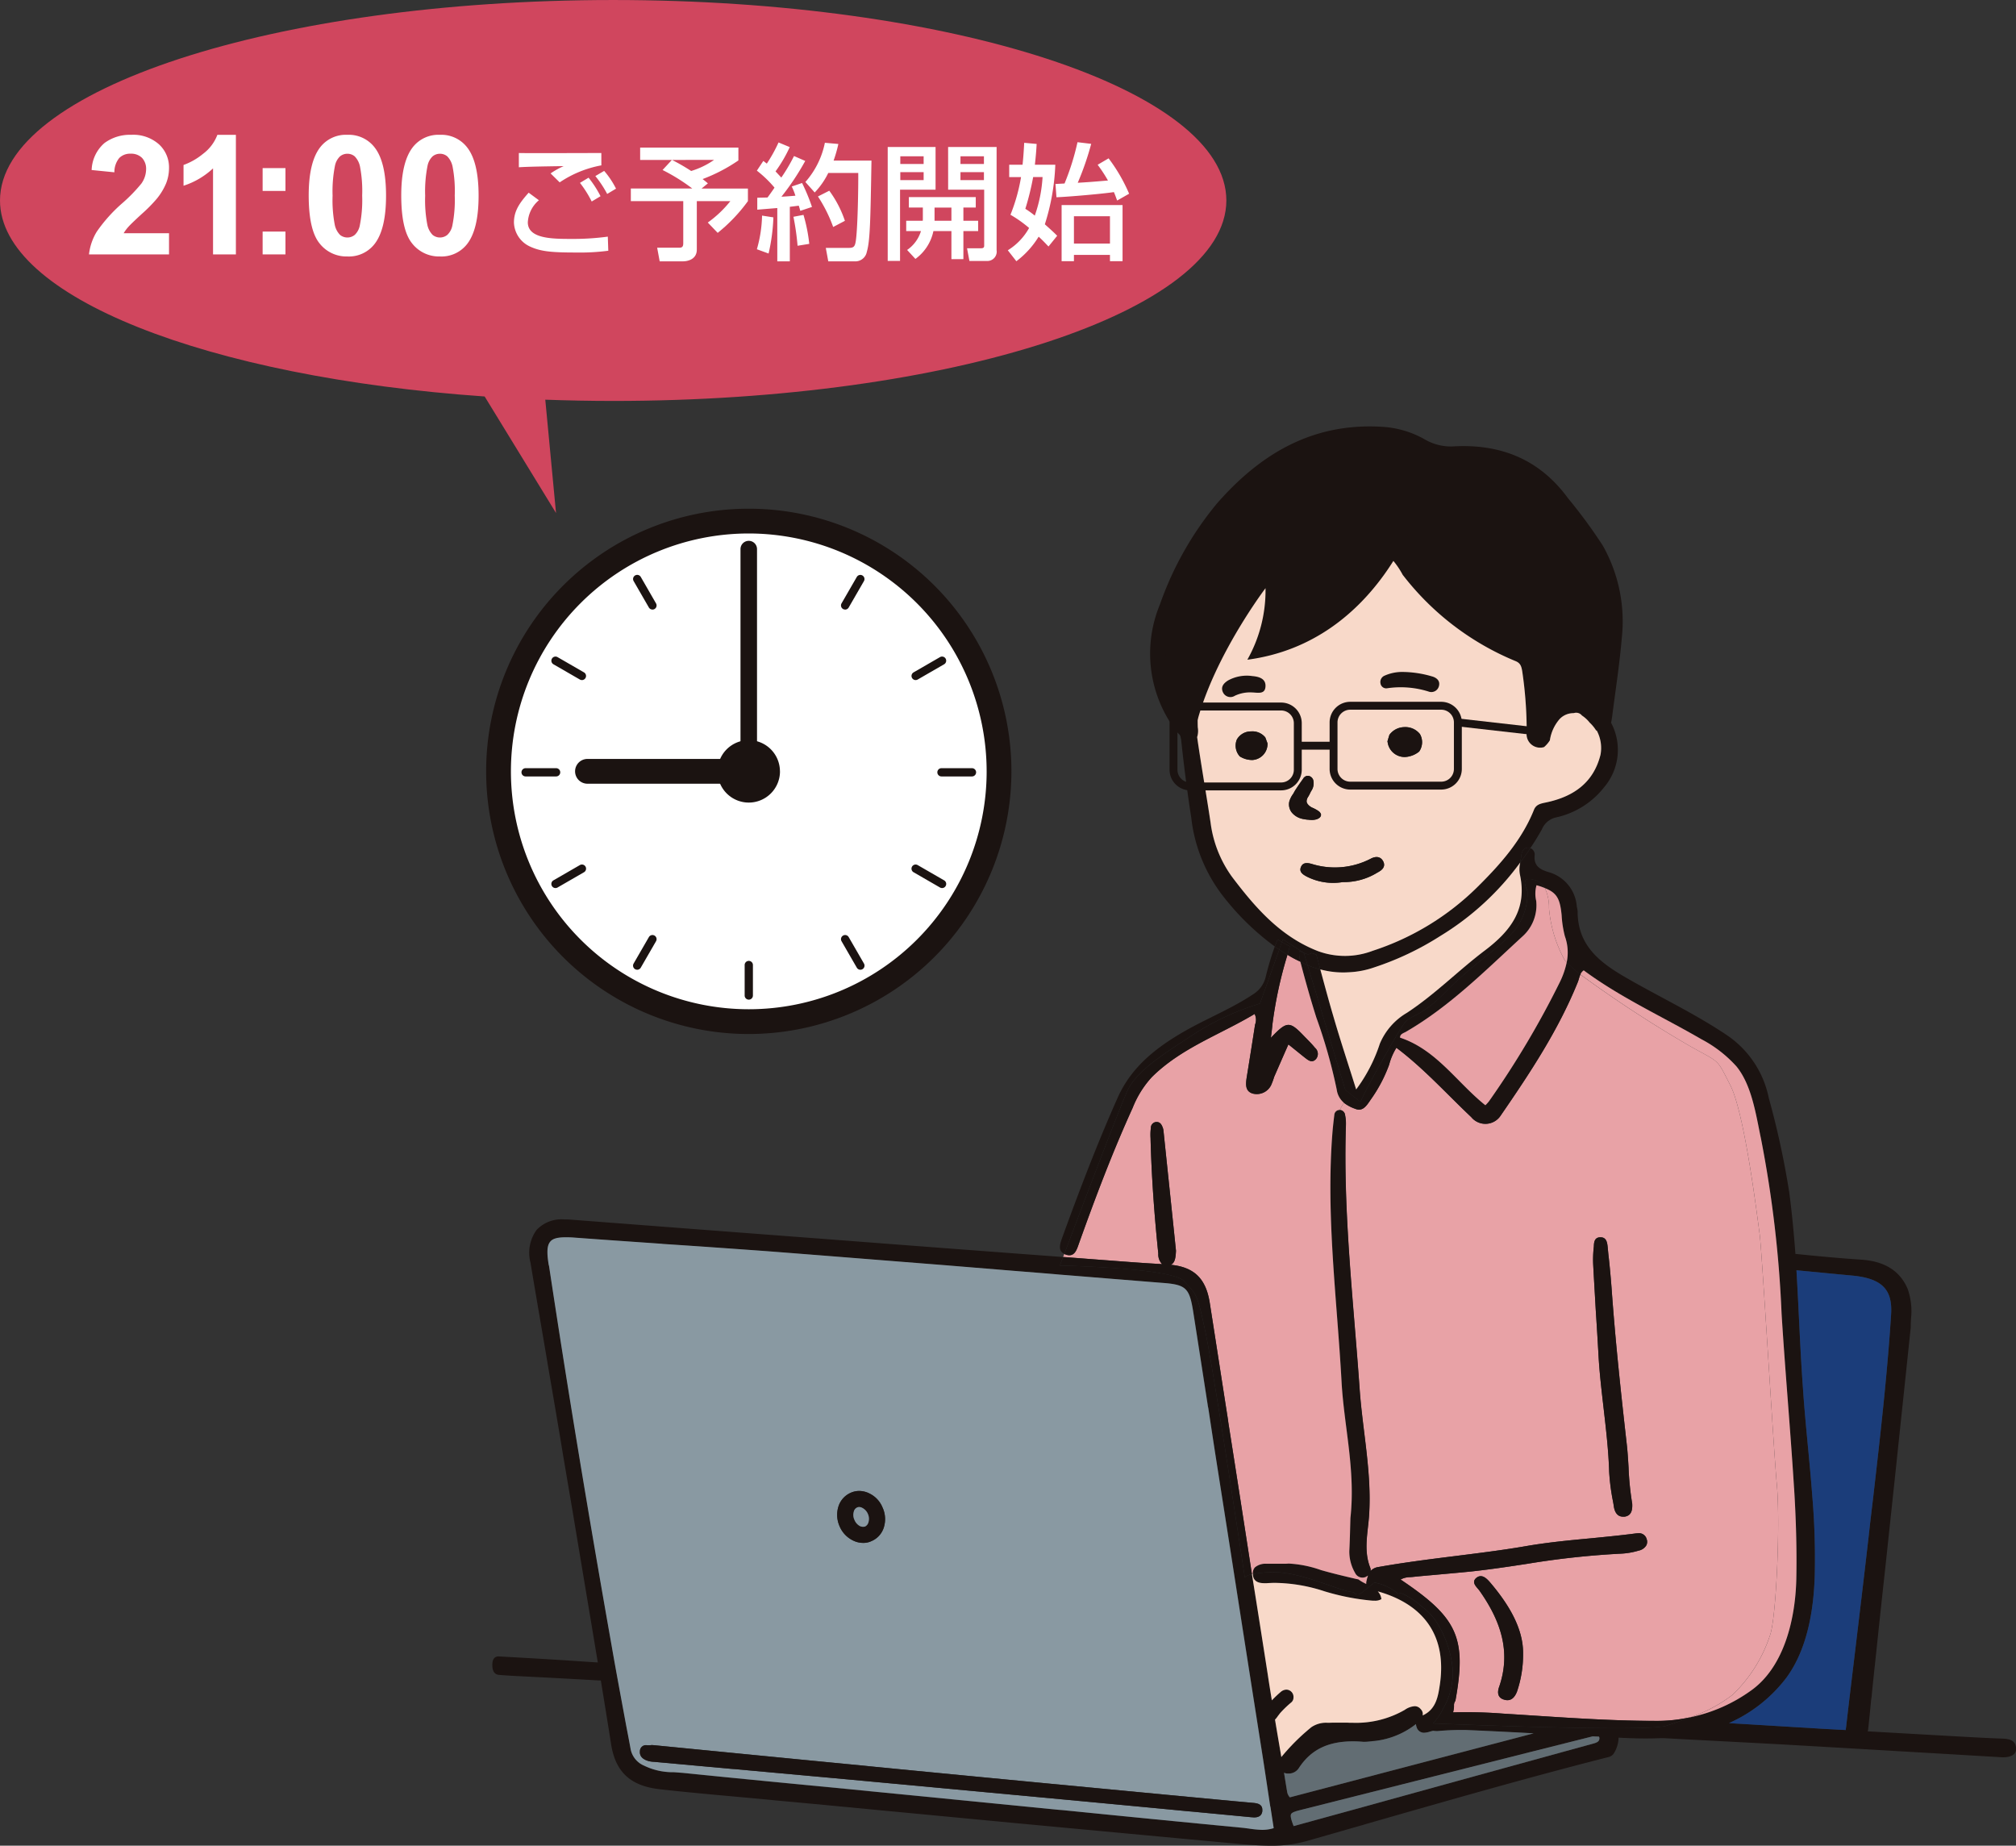 <svg id="グループ_12" data-name="グループ 12" xmlns="http://www.w3.org/2000/svg" xmlns:xlink="http://www.w3.org/1999/xlink" width="244.093" height="223.453" viewBox="0 0 244.093 223.453">
  <rect x="0" y="0" width="244.093" height="223.453" fill="#333333" stroke="none"/>
  <defs>
    <clipPath id="clip-path">
      <rect id="長方形_15" data-name="長方形 15" width="244.093" height="223.453" fill="none"/>
    </clipPath>
  </defs>
  <g id="グループ_11" data-name="グループ 11" transform="translate(0 0)" clip-path="url(#clip-path)">
    <path id="パス_132" data-name="パス 132" d="M125.119,161.01a25.65,25.65,0,0,1,3.632-3.614,3.159,3.159,0,0,1,1.988-.536c.266,0,.534-.018.8-.018h1.547c.25.018.477.018.727.018a11.762,11.762,0,0,0,6.252-1.567,2.37,2.37,0,0,1,1.187-.439.916.916,0,0,1,.745.363.8.8,0,0,1,.23.745h.018c1.626-.745,1.855-2.333,2.065-3.727.824-5.585-1.624-9.467-7.112-11.167l-.4-.115a1.631,1.631,0,0,1,.441.957H137.2a1.453,1.453,0,0,1-.766.171,3.06,3.06,0,0,1-.439-.02,28.35,28.35,0,0,1-5.679-1.128,19.863,19.863,0,0,0-5.986-1.013c-.324,0-.669.02-.993.038h-.288c-.878,0-1.338-.345-1.376-1.052v-.056a13,13,0,0,1,2.657-.21c3.328,0,7.956,2.331,9.5,2.408a.67.67,0,0,0,.939.135c.534-.421,1.09-.862,1.6-1.3a6.054,6.054,0,0,1,2.889,1.358.8.8,0,0,1,.592.02,9.994,9.994,0,0,1,2.333,1.567,7.189,7.189,0,0,1,1.759,1.894,12.727,12.727,0,0,1,1.912,5.544,8.549,8.549,0,0,1-1.166,4.914,7.38,7.38,0,0,1-1.2,1.761c5.812.228,26.005.993,28.223.286.9-.286,1.912-.631,2.925-1.034a19.247,19.247,0,0,0,7.343-3.232c4.074-2.887,5.373-8.776,5.488-13.442.077-3.691-.038-7.382-.268-11.071-.439-7.037-1.072-14.074-1.511-21.13a140.632,140.632,0,0,0-2.5-21.206c-.594-2.81-1.09-6.425-2.964-8.717a15.2,15.2,0,0,0-4.245-3.29c-4.743-2.754-9.771-5.029-14.246-8.337a1.089,1.089,0,0,0-.4.5,16.686,16.686,0,0,1-1.664-1.455,5.806,5.806,0,0,0-.212-3.155,13.167,13.167,0,0,1-.4-2.581c-.191-1.95-.554-2.7-2.027-3.27a2.075,2.075,0,0,0-1.473-1.032c-1.606-.383-.687,1.146-.631,1.491a7.327,7.327,0,0,1-1.32,4.34c-1.338,1.95-5.432,4.475-8.528,7.706-3.117,3.232-4.36,2.772-5.164,4s-1.509,2.466-3.078,5.258c-1.549,2.79-2.142,4.13-2.142,4.13l-1.835-1.473-4.569-15.106a.545.545,0,0,0,.153.077,9.831,9.831,0,0,0,1.4.459c.516,1.892,1.013,3.767,1.567,5.641.842,2.907,1.8,5.774,2.772,8.891a19.231,19.231,0,0,0,2.869-5.544,7.85,7.85,0,0,1,3.27-3.729c3.385-2.218,6.233-5.125,9.445-7.553,3.137-2.371,5.145-5.01,4.245-9.179a3.509,3.509,0,0,1,.038-1.473c.441-.572.842-1.146,1.225-1.739a.834.834,0,0,1,.516.9c-.115,1.261.669,1.682,1.644,1.988a4.671,4.671,0,0,1,3.461,4.188,4.951,4.951,0,0,1,.1.534c-.02,4.321,2.867,6.368,6.2,8.26,3.977,2.277,8.107,4.227,11.931,6.808a12.045,12.045,0,0,1,5.01,7.553,101.37,101.37,0,0,1,2.486,11.474c.324,2.466.554,4.932.745,7.418,2.677.268,5.276.518,7.877.689,2.887.171,4.763,1.34,5.7,3.52a8.044,8.044,0,0,1,.421,3.574c-.018.365-.038.727-.038,1.11V109l-.687,6.54c-.345,3.308-.709,6.654-1.052,9.983-.383,3.594-.766,7.17-1.148,10.764l-.189,1.779c-.421,3.806-.824,7.609-1.225,11.435-.153,1.394-.306,2.81-.439,4.225l-.058.383c-.095,1.07-.21,2.142-.324,3.232,0,.038-.02.077-.02.115a1.132,1.132,0,0,1-.075.439c3.727.212,7.436.421,11.165.631,1.7.095,3.423.191,5.143.25.822.038,1.588.151,1.664,1.167.056.745-.612,1.146-1.779,1.088q-12.076-.716-24.13-1.414c-5.623-.324-11.226-.592-16.826-.9h-.193c-1.721.077-3.459.038-5.2-.056a3.723,3.723,0,0,1-.631,1.988,1.171,1.171,0,0,1-.671.381c-9.866,2.506-19.808,5.375-29.426,8.127l-.173.058c-2.295.651-4.587,1.32-6.884,1.968a15.568,15.568,0,0,1-4.378.556c-1.223,0-2.448-.1-3.786-.212-9.294-.86-18.511-1.721-27.115-2.524l-17.5-1.662c-3.806-.365-7.591-.727-11.4-1.072-1.491-.153-2.982-.286-4.473-.421-3.137-.286-6.389-.572-9.6-.937-3.576-.381-5.411-2.065-5.947-5.45-.4-2.563-.822-5.143-1.243-7.724h-.21q-4.992-.287-10.021-.536c-.687-.038-1.356-.077-2.045-.135-.459-.018-.86-.3-.86-1.164-.02-.88.383-1.11.842-1.072,2.408.135,4.817.268,7.227.421,1.567.095,3.137.212,4.7.306-1.034-6.254-2.085-12.487-3.1-18.587q-.544-3.212-1.09-6.425c-.61-3.727-1.261-7.515-1.892-11.185l-.02-.153c-.669-3.939-1.376-8.012-2.047-12.046A4.731,4.731,0,0,1,34.94,97.2a4.157,4.157,0,0,1,3.385-1.281c.23,0,.459,0,.689.02Q54.7,97.146,70.392,98.33q14.14,1.091,28.3,2.142c-.25.651-.383,1.034-.383,1.034s13.557.248,15.048,1.892,1.567,1.358,2.619,6.386c1.052,5.049,4.724,29.5,4.724,29.5s.058-.23.86-.421c.651,4.035,1.281,8.089,1.912,12.124.153,1.052.324,2.1.5,3.155a14.625,14.625,0,0,1,1.11-1.052,1.1,1.1,0,0,1,.649-.25.886.886,0,0,1,.86.957.765.765,0,0,1-.248.574,12.736,12.736,0,0,0-1.358,1.3c-.1.115-.171.23-.268.344a2.994,2.994,0,0,1-.363.457c.248,1.531.516,3.042.766,4.533m73.827-53.54c.21-3.06-1.09-4.38-4.61-4.743-2.275-.21-4.569-.439-6.844-.649.286,4.741.439,9.5.784,14.244.286,4.321.8,8.663,1.126,13a89.04,89.04,0,0,1,.306,9.618c-.115,4.207-.878,8.969-3.423,12.449a17.715,17.715,0,0,1-6.959,5.506c.268.02.534.04.822.058,2.964.171,5.947.363,8.909.534,1.473.1,2.927.173,4.4.25,0-.056.02-.133.02-.191l.02-.133c.324-2.831.669-5.679,1.011-8.51l.02-.171c.574-4.781,1.166-9.715,1.721-14.572.153-1.432.326-2.867.5-4.3.842-7.323,1.721-14.915,2.2-22.391m-35.357,51.493a.514.514,0,0,0,0-.419c-.248-.02-.5-.02-.764-.038L155.29,160.4q-13.937,3.53-27.821,7.019c-.709.171-1.072.306-1.166.5-.115.212,0,.669.306,1.453l7.515-2.063q14.454-3.989,28.872-7.956c.324-.095.518-.21.592-.383m-37.439,6.922,29.5-7.744c-2.736-.153-5.45-.286-8.165-.4a32.058,32.058,0,0,0-3.29.115,2.744,2.744,0,0,1-.687-.02,3.341,3.341,0,0,0-.4.1,2.594,2.594,0,0,1-.707.135.915.915,0,0,1-.9-.671.986.986,0,0,1-.077-.381,9.843,9.843,0,0,1-5.067,2.045,2.745,2.745,0,0,0-.363.038c-.25.02-.5.058-.766.058h-.21c-.421-.038-.842-.058-1.225-.058-3.058,0-5.123,1.032-6.558,3.232a1.452,1.452,0,0,1-1.281.669,1.1,1.1,0,0,1-.516-.1c.115.709.228,1.416.344,2.123l.018.056a1.278,1.278,0,0,0,.344.8m-1.95,3.729-.4-2.6c-.306-2.007-.592-3.957-.9-5.927q-1.922-12.218-3.824-24.456l-1.988-12.658c-.268-1.741-.536-3.5-.8-5.258l-.018-.038c-.592-3.826-1.2-7.783-1.817-11.683-.457-2.812-.878-3.193-3.824-3.4-4.13-.324-8.319-.669-12.39-.993l-.631-.058c-2.277-.191-4.551-.363-6.808-.554-2.123-.171-4.227-.345-6.33-.516-7.074-.556-14.4-1.148-21.587-1.7-4.207-.306-8.51-.612-12.64-.878l-.153-.02c-3.536-.248-7.188-.5-10.785-.766-.3-.018-.592-.018-.84-.018-.957,0-1.531.153-1.837.516-.381.439-.439,1.223-.228,2.6,0,.038.018.095.018.153.02.077.038.153.058.21,2.18,14.437,4.666,29.5,7.591,46.045.554,3.211,1.164,6.425,1.739,9.56,0,0,.4,2.065.554,2.925a2.742,2.742,0,0,0,1.608,1.952,7.992,7.992,0,0,0,3.614.8c.345.02.707.056,1.052.077,6.749.689,13.537,1.338,20.1,1.97,4.207.421,8.413.822,12.62,1.241L98.136,167.4l.5.038c7.19.727,14.61,1.453,21.99,2.162.248.036.5.056.725.095a12.711,12.711,0,0,0,1.455.133,4.684,4.684,0,0,0,1.4-.21" transform="translate(30.021 51.714)" fill="#1b1311"/>
    <path id="パス_133" data-name="パス 133" d="M118.921,76.987c3.52.363,4.819,1.682,4.61,4.743-.479,7.474-1.358,15.068-2.2,22.391-.171,1.434-.345,2.869-.5,4.3-.554,4.857-1.146,9.791-1.721,14.57l-.02.173c-.342,2.831-.687,5.679-1.011,8.51l-.02.133c0,.056-.02.133-.02.191-1.471-.077-2.925-.153-4.4-.25-2.962-.171-5.945-.363-8.909-.534l-.822-.058a17.715,17.715,0,0,0,6.959-5.506c2.545-3.481,3.308-8.242,3.423-12.449a89.024,89.024,0,0,0-.306-9.618c-.324-4.342-.84-8.681-1.126-13-.344-4.743-.5-9.5-.784-14.246,2.275.212,4.569.441,6.844.651" transform="translate(105.436 77.455)" fill="#1b3d7a"/>
    <path id="パス_134" data-name="パス 134" d="M120.851,120.993c.23,3.691.344,7.38.268,11.071-.115,4.666-1.414,10.555-5.488,13.442a19.247,19.247,0,0,1-7.343,3.232,17.828,17.828,0,0,0,5.105-2.714,17.532,17.532,0,0,0,4.628-7.478c.689-2.543,1.166-13.345.745-17.916s-1.777-27.956-2.083-30.363c-.324-2.391-1.835-14.705-3.556-18.051-1.7-3.326-1.169-2.639-4.934-4.761a148.588,148.588,0,0,1-13.212-8.643,1.1,1.1,0,0,1,.4-.5c4.475,3.308,9.5,5.583,14.246,8.337a15.2,15.2,0,0,1,4.245,3.29c1.874,2.293,2.369,5.907,2.964,8.717a140.632,140.632,0,0,1,2.5,21.206c.439,7.055,1.072,14.093,1.511,21.13" transform="translate(96.374 59.168)" fill="#e8a2a6"/>
    <path id="パス_135" data-name="パス 135" d="M133.443,120.378c.421,4.571-.056,15.374-.745,17.916a17.544,17.544,0,0,1-4.628,7.478,17.878,17.878,0,0,1-5.105,2.714,18.452,18.452,0,0,1-4.13.441c-6.2,0-12.372-.5-18.547-.88a58.7,58.7,0,0,0-6.062-.153,2.675,2.675,0,0,0,.115-.88.882.882,0,0,1,.171-.516c1.4-7.686.23-10.077-6.634-14.685a2.381,2.381,0,0,1,1.146-.288c.1,0,.173-.018.25-.018.878-.095,1.759-.171,2.637-.248,1.473-.135,3-.268,4.515-.421,2.293-.248,4.608-.592,6.844-.937a101.031,101.031,0,0,1,11.359-1.225,8.8,8.8,0,0,0,2.065-.363,1.4,1.4,0,0,0,.919-.612.932.932,0,0,0,.056-.784.951.951,0,0,0-1.034-.707,3.964,3.964,0,0,0-.419.038c-1.759.23-3.558.4-5.3.574-2.506.23-5.067.477-7.591.9-2.925.516-5.909.878-8.8,1.243-3.078.383-6.254.784-9.37,1.338a1.558,1.558,0,0,0-.917.477.742.742,0,0,0-.038-.4c-.842-2.121-.268-4.283-.135-6.407.324-5.123-.784-10.134-1.146-15.2-.745-10.65-2.009-21.263-1.664-31.971a5.358,5.358,0,0,0-.1-1.225.677.677,0,0,0-.649-.61l.5-.88a4.931,4.931,0,0,0,1.414.745c.955.383,1.434-.554,1.912-1.223a17.783,17.783,0,0,0,2.162-4.13,7.389,7.389,0,0,1,.878-2.047c3.328,2.506,6.08,5.585,9.064,8.4a2.209,2.209,0,0,0,3.576-.212c3.538-5.141,6.979-10.325,9.332-16.158.113-.286.171-.61.3-.9A148.307,148.307,0,0,0,122.87,67.2c3.765,2.121,3.232,1.434,4.932,4.761,1.723,3.346,3.232,15.66,3.558,18.049.306,2.41,1.664,25.8,2.083,30.365M114.991,124.2c.88-.117.975-.862.937-1.588a34.531,34.531,0,0,1-.439-4.342c-.056-.955-.115-1.95-.23-2.925-.669-5.927-1.358-12.237-1.817-18.662-.095-1.263-.21-2.543-.345-3.786-.056-.441-.095-.88-.133-1.3-.056-.516-.115-1.2-.84-1.223h-.038c-.747,0-.786.631-.8,1.108,0,.058-.02.135-.02.191a13.482,13.482,0,0,0-.056,2.085c.095,1.8.21,3.632.306,5.411.115,1.741.23,3.556.324,5.315.115,2.218.383,4.454.631,6.616.288,2.5.594,5.105.669,7.668a26.258,26.258,0,0,0,.441,3.461c.058.268.1.536.133.784.135.784.516,1.187,1.11,1.187Zm-13.021,21.2a13.969,13.969,0,0,0,.745-4.7c0-2.984-1.721-5.873-4-8.548-.4-.459-.993-1.072-1.644-.556-.707.574.058,1.13.383,1.59,2.5,3.556,3.842,7.3,2.371,11.586-.23.631-.25,1.32.554,1.567.86.286,1.32-.266,1.588-.937" transform="translate(81.697 59.419)" fill="#e8a2a6"/>
    <path id="パス_136" data-name="パス 136" d="M128.263,140.225c-1.013.4-2.027.745-2.925,1.032-2.218.709-22.411-.056-28.223-.286a7.328,7.328,0,0,0,1.2-1.759,8.568,8.568,0,0,0,1.166-4.914,12.736,12.736,0,0,0-1.912-5.546,7.181,7.181,0,0,0-1.759-1.892,10.045,10.045,0,0,0-2.333-1.569.8.8,0,0,0-.594-.018A6.02,6.02,0,0,0,90,123.914c-.516.439-1.07.878-1.606,1.3a.666.666,0,0,1-.937-.133c-1.547-.077-6.175-2.41-9.5-2.41a12.815,12.815,0,0,0-2.657.212,1.017,1.017,0,0,1,.248-.8,2,2,0,0,1,1.358-.441h2.351c.135,0,.288-.018.421-.018a13.894,13.894,0,0,1,3.862.784c1.4.4,2.851.745,4.247,1.072l.286.056a5.285,5.285,0,0,0,.955.554.957.957,0,0,1,.02-.324l.018-.077a3.879,3.879,0,0,1,.173-.612c-.095.058-.191.115-.288.173a.991.991,0,0,1-1.279-.518,5.071,5.071,0,0,1-.689-2.637c.077-1.455.095-2.925.133-4,.633-5.794-.764-11.071-1.07-16.405-.554-10.154-1.932-20.288-1.09-30.48.056-.631.133-1.281.21-1.912a.636.636,0,0,1,.651-.594.68.68,0,0,1,.649.612,5.123,5.123,0,0,1,.1,1.223c-.345,10.71.919,21.321,1.664,31.973.363,5.067,1.471,10.077,1.146,15.2-.133,2.123-.707,4.283.135,6.407a.742.742,0,0,1,.038.4,1.558,1.558,0,0,1,.917-.477c3.117-.554,6.292-.955,9.37-1.338,2.887-.365,5.871-.727,8.8-1.245,2.524-.419,5.085-.669,7.591-.9,1.739-.173,3.538-.344,5.3-.574a3.964,3.964,0,0,1,.419-.038.949.949,0,0,1,1.034.707.933.933,0,0,1-.056.784,1.413,1.413,0,0,1-.919.612,8.8,8.8,0,0,1-2.065.363,101.5,101.5,0,0,0-11.359,1.223c-2.236.344-4.551.689-6.844.939-1.511.151-3.042.286-4.515.419-.878.077-1.759.153-2.637.25-.077,0-.153.018-.25.018a2.381,2.381,0,0,0-1.146.288c6.864,4.608,8.03,7,6.634,14.685a.882.882,0,0,0-.171.516,2.675,2.675,0,0,1-.115.88,57.6,57.6,0,0,1,6.062.153c6.177.381,12.352.878,18.547.878a18.452,18.452,0,0,0,4.13-.439" transform="translate(76.399 67.68)" fill="#1b1311"/>
    <path id="パス_137" data-name="パス 137" d="M100.481,106.592c.038.727-.056,1.473-.937,1.588h-.171c-.594,0-.975-.4-1.11-1.185-.038-.25-.077-.518-.133-.784a26,26,0,0,1-.441-3.463c-.075-2.561-.381-5.162-.669-7.666-.248-2.162-.516-4.4-.631-6.618-.1-1.759-.21-3.574-.324-5.315-.1-1.779-.212-3.614-.306-5.411a13.214,13.214,0,0,1,.056-2.083c0-.058.02-.135.02-.191.018-.477.056-1.11.8-1.11h.038c.727.02.784.709.842,1.223.038.421.077.862.133,1.3.135,1.243.25,2.524.345,3.786.459,6.425,1.148,12.735,1.817,18.664.115.973.171,1.968.23,2.925a34.5,34.5,0,0,0,.439,4.34" transform="translate(97.143 75.443)" fill="#1b1311"/>
    <path id="パス_138" data-name="パス 138" d="M123.931,40.062a18.669,18.669,0,0,1,2.293,11.187c-.268,3.173-.764,6.328-1.164,9.485-.038.266-.077.514-.135.764a6.976,6.976,0,0,1-.8,7.763,10.136,10.136,0,0,1-5.814,3.691,2.422,2.422,0,0,0-1.759,1.455c-.439.782-.9,1.529-1.4,2.275a.606.606,0,0,0-.266-.058c-.556.02-.768.459-.824.957-.038.268-.095.554-.133.84a33.574,33.574,0,0,1-9.695,8.911,35.5,35.5,0,0,1-7.974,3.788,10.751,10.751,0,0,1-3.078.592,10.512,10.512,0,0,1-3.461-.345c-.153-.592-.324-1.2-.477-1.8-.191-.058-.381-.115-.574-.191a.644.644,0,0,1-.705.077,2.042,2.042,0,0,1-.306-.133l-2.468-1.588-.117.306c-.171-.1-.342-.191-.516-.306a7.621,7.621,0,0,0-.34.86,31.205,31.205,0,0,1-6.37-6.233A18.879,18.879,0,0,1,74.1,73.01c-.516-3.308-.935-6.636-1.281-9.963-.018-.02-.058-.038-.075-.058a4.342,4.342,0,0,1-.919-1.108A15.5,15.5,0,0,1,70.295,47.2a39.728,39.728,0,0,1,6.922-12.257C82.4,29.03,88.67,25.188,97.084,25.665a11.849,11.849,0,0,1,5.22,1.491,6.251,6.251,0,0,0,3.671.88c5.7-.288,10.345,1.644,13.73,6.272a62.037,62.037,0,0,1,4.227,5.754M123.645,65.4a4.452,4.452,0,0,0-.461-2.964h-.056a4.508,4.508,0,0,0-.784-.955,4.019,4.019,0,0,0-.935-.862.9.9,0,0,0-.939-.3.075.075,0,0,0-.058.018,2.3,2.3,0,0,0-1.7.707,5.045,5.045,0,0,0-1.185,2.583,3.617,3.617,0,0,1-.705.82,1.642,1.642,0,0,1-2.105-1.8,49.624,49.624,0,0,0-.536-7.341c-.1-.574-.191-1.013-.8-1.263A33.21,33.21,0,0,1,99.7,43.6a18.643,18.643,0,0,0,4.15,7.076c.459.554,1.146,1.034.824,1.874-.385.957-1.342.822-2.067.745-6.328-.669-12.219-2.5-15.412-10.382-1.146-2.831-1.376-2.945-3.939-1.09a17.468,17.468,0,0,0-6.578,8.7,31.524,31.524,0,0,0-1.8,11.53,2.472,2.472,0,0,1-.077,1.187c.5,3.461,1.11,6.9,1.624,10.343a14.306,14.306,0,0,0,2.6,6.578c2.812,3.709,5.834,7.208,10.4,8.987a9.44,9.44,0,0,0,6.634-.038,32.1,32.1,0,0,0,12.638-7.686c2.774-2.734,5.411-5.7,6.884-9.39.268-.649.806-.745,1.434-.878,3.328-.689,5.756-2.371,6.618-5.756" transform="translate(70.138 26.001)" fill="#1b1311"/>
    <path id="パス_139" data-name="パス 139" d="M120.323,55.69a4.437,4.437,0,0,1,.457,2.964c-.858,3.385-3.288,5.067-6.614,5.756-.633.133-1.167.23-1.434.88-1.473,3.691-4.112,6.654-6.884,9.388a32.119,32.119,0,0,1-12.64,7.686,9.44,9.44,0,0,1-6.634.038c-4.571-1.779-7.591-5.276-10.4-8.987a14.264,14.264,0,0,1-2.6-6.576c-.516-3.443-1.128-6.884-1.626-10.345a2.472,2.472,0,0,0,.077-1.187,31.567,31.567,0,0,1,1.8-11.53,17.468,17.468,0,0,1,6.578-8.7C82.959,33.223,92.636,29,96.842,36.855A33.191,33.191,0,0,0,110.514,47.3c.61.25.707.689.8,1.263a49.622,49.622,0,0,1,.534,7.341,1.641,1.641,0,0,0,2.1,1.8,3.529,3.529,0,0,0,.707-.82,5.039,5.039,0,0,1,1.187-2.583,2.294,2.294,0,0,1,1.7-.707.075.075,0,0,1,.058-.018.891.891,0,0,1,.937.306,3.937,3.937,0,0,1,.937.86,4.57,4.57,0,0,1,.784.955ZM98.849,58.215a1.993,1.993,0,0,0,.077-2.083A2.158,2.158,0,0,0,97,55.289a2.185,2.185,0,0,0-1.761.917l-.018.038-.23.766.018.056A2.072,2.072,0,0,0,97.167,58.9a3.009,3.009,0,0,0,1.606-.612l.038-.038ZM93.764,72.9c.554-.286,1.032-.687.725-1.338-.324-.669-.957-.651-1.529-.344a9.435,9.435,0,0,1-7.132.631c-.479-.135-1.052-.23-1.3.345-.286.631.25.955.727,1.2a7.05,7.05,0,0,0,4.321.651A7.706,7.706,0,0,0,93.764,72.9m-7.382-6.443c.4-.135.612-.365.554-.633a.808.808,0,0,0-.306-.381l-.036-.02a3.093,3.093,0,0,0-.383-.23c-.1-.056-.193-.095-.268-.133a1.047,1.047,0,0,1-.288-.153,1.262,1.262,0,0,1-.383-.383A.536.536,0,0,1,85.2,64.2a1.088,1.088,0,0,1,.21-.518c.115-.191.21-.4.324-.631A1.645,1.645,0,0,0,86,61.694a.74.74,0,0,0-.631-.516h-.1a.735.735,0,0,0-.5.363l-.421.594c-.115.171-.23.324-.345.516a4.86,4.86,0,0,0-.268.419c-.077.135-.133.25-.21.365l-.02.018a3.069,3.069,0,0,0-.4.824,1.586,1.586,0,0,0,.306,1.356,2.3,2.3,0,0,0,1.223.747,5.1,5.1,0,0,0,.727.115h.056a.768.768,0,0,0,.191.018,1.6,1.6,0,0,0,.439,0h.04l.286-.056m-5.909-9.141v-.058l-.268-.725-.018-.02a2.009,2.009,0,0,0-1.723-.707,1.95,1.95,0,0,0-1.7.975,1.927,1.927,0,0,0,.286,1.97l.02.036.038.04a2.824,2.824,0,0,0,1.549.439,1.949,1.949,0,0,0,1.815-1.95" transform="translate(73 32.746)" fill="#f8d9c9"/>
    <path id="パス_140" data-name="パス 140" d="M114.9,104.383a.514.514,0,0,1,0,.419c-.077.173-.268.288-.592.383q-14.427,3.959-28.872,7.956l-7.515,2.065c-.306-.786-.421-1.243-.306-1.455.095-.189.457-.324,1.164-.5q13.883-3.5,27.823-7.019l7.535-1.892c.266.018.516.018.764.038" transform="translate(78.709 105.875)" fill="#626d73"/>
    <path id="パス_141" data-name="パス 141" d="M112.056,64.378c-.133.286-.191.612-.306.9-2.351,5.832-5.794,11.014-9.332,16.158a2.208,2.208,0,0,1-3.576.21c-2.982-2.81-5.736-5.889-9.062-8.393A7.378,7.378,0,0,0,88.9,75.3a17.7,17.7,0,0,1-2.16,4.13c-.479.671-.957,1.608-1.914,1.225a5.008,5.008,0,0,1-1.414-.745,2.543,2.543,0,0,1-.86-1.588A63.591,63.591,0,0,0,80.085,69.6c-.707-2.238-1.34-4.475-1.932-6.749v-.02a8.685,8.685,0,0,0,.86.4l4.571,15.1,1.835,1.473s.592-1.338,2.142-4.13c1.567-2.79,2.275-4.035,3.078-5.258s2.045-.764,5.164-4c3.1-3.232,7.188-5.756,8.528-7.708a7.3,7.3,0,0,0,1.318-4.34c-.056-.345-.975-1.874.631-1.491a2.081,2.081,0,0,1,1.473,1.032,7.888,7.888,0,0,0-1.013-.345,3.775,3.775,0,0,0-.038,1.894,5.063,5.063,0,0,1-1.682,4.321c-4.475,4.112-8.776,8.452-14.093,11.53-.306.173-.727.268-.707.707,4.418,1.473,6.864,5.411,10.325,8.184a3.908,3.908,0,0,0,.477-.534,108.067,108.067,0,0,0,8.49-14.266,10.127,10.127,0,0,0,.88-2.484,16.982,16.982,0,0,0,1.664,1.453" transform="translate(79.299 53.6)" fill="#1b1311"/>
    <path id="パス_142" data-name="パス 142" d="M95.274,59.219a5.8,5.8,0,0,1,.21,3.155,2.208,2.208,0,0,1-.3-.4A15.674,15.674,0,0,1,93.344,55.8a5.429,5.429,0,0,0-.5-2.428c1.473.574,1.837,1.32,2.029,3.27a12.873,12.873,0,0,0,.4,2.581" transform="translate(94.206 54.151)" fill="#e8a2a6"/>
    <path id="パス_143" data-name="パス 143" d="M104.009,62.146a2.145,2.145,0,0,0,.306.4,10.156,10.156,0,0,1-.88,2.484A108.286,108.286,0,0,1,94.945,79.3a3.908,3.908,0,0,1-.477.534c-3.461-2.772-5.909-6.711-10.325-8.184-.02-.439.4-.534.707-.707,5.315-3.078,9.618-7.418,14.093-11.53a5.068,5.068,0,0,0,1.682-4.321,3.753,3.753,0,0,1,.038-1.894,7.888,7.888,0,0,1,1.013.345,5.441,5.441,0,0,1,.5,2.43,15.675,15.675,0,0,0,1.835,6.175" transform="translate(85.376 53.977)" fill="#e8a2a6"/>
    <path id="パス_144" data-name="パス 144" d="M107.378,104.732l-29.5,7.744a1.278,1.278,0,0,1-.344-.8l-.018-.056q-.172-1.061-.344-2.123a1.129,1.129,0,0,0,.516.1,1.452,1.452,0,0,0,1.281-.669c1.434-2.2,3.5-3.232,6.558-3.232.383,0,.8.018,1.225.056h.21c.268,0,.518-.038.766-.056a2.47,2.47,0,0,1,.363-.038A9.828,9.828,0,0,0,93.15,103.6a.964.964,0,0,0,.079.383.91.91,0,0,0,.9.669,2.6,2.6,0,0,0,.707-.133,3.341,3.341,0,0,1,.4-.1,2.744,2.744,0,0,0,.687.02,31.5,31.5,0,0,1,3.29-.115c2.716.115,5.432.248,8.165.4" transform="translate(78.298 105.123)" fill="#626d73"/>
    <path id="パス_145" data-name="パス 145" d="M92.321,50.938a.615.615,0,0,1,.268.058c-.383.592-.784,1.164-1.225,1.739.038-.286.1-.574.135-.84.056-.5.268-.937.822-.957" transform="translate(92.704 51.685)" fill="#1b1311"/>
    <path id="パス_146" data-name="パス 146" d="M103.518,53.3c.9,4.168-1.108,6.808-4.245,9.179-3.213,2.428-6.062,5.335-9.445,7.553a7.85,7.85,0,0,0-3.27,3.729,19.231,19.231,0,0,1-2.869,5.544c-.975-3.117-1.932-5.984-2.772-8.891-.556-1.876-1.054-3.749-1.569-5.641a10.561,10.561,0,0,0,3.461.345,10.7,10.7,0,0,0,3.078-.594,35.319,35.319,0,0,0,7.974-3.786,33.574,33.574,0,0,0,9.695-8.911,3.508,3.508,0,0,0-.038,1.473" transform="translate(80.512 52.59)" fill="#f8d9c9"/>
    <path id="パス_147" data-name="パス 147" d="M94.522,104.017a13.952,13.952,0,0,1-.745,4.7c-.268.671-.727,1.225-1.588.939-.8-.25-.784-.939-.554-1.569,1.471-4.281.133-8.03-2.371-11.586-.324-.459-1.09-1.013-.383-1.588.651-.516,1.243.095,1.644.554,2.277,2.677,4,5.564,4,8.548" transform="translate(89.89 96.107)" fill="#1b1311"/>
    <path id="パス_148" data-name="パス 148" d="M90.88,96.806c5.488,1.7,7.936,5.583,7.114,11.167-.212,1.4-.439,2.982-2.065,3.729h-.02a.8.8,0,0,0-.23-.747.911.911,0,0,0-.745-.363,2.339,2.339,0,0,0-1.185.441A11.792,11.792,0,0,1,87.5,112.6c-.248,0-.477,0-.727-.018H85.221c-.268,0-.536.018-.8.018a3.159,3.159,0,0,0-1.988.534,25.865,25.865,0,0,0-3.632,3.614c-.25-1.491-.516-3-.766-4.531a2.893,2.893,0,0,0,.363-.459c.1-.115.173-.228.268-.344a12.932,12.932,0,0,1,1.358-1.3.761.761,0,0,0,.248-.574.882.882,0,0,0-.858-.955,1.1,1.1,0,0,0-.651.248,14.625,14.625,0,0,0-1.11,1.052c-.171-1.052-.344-2.1-.5-3.155-.633-4.035-1.263-8.089-1.914-12.122.038,0,.077-.02.115-.02v.058c.04.707.5,1.052,1.378,1.052h.286c.324-.02.669-.038,1-.038A19.8,19.8,0,0,1,84,96.673,28.492,28.492,0,0,0,89.675,97.8a3.429,3.429,0,0,0,.441.018,1.432,1.432,0,0,0,.764-.171h.038a1.628,1.628,0,0,0-.439-.957l.4.115" transform="translate(76.341 95.975)" fill="#f8d9c9"/>
    <path id="パス_149" data-name="パス 149" d="M89.266,40.933c.536.171.957.536.784,1.166a.946.946,0,0,1-1.261.651,11.234,11.234,0,0,0-4.972-.4.7.7,0,0,1-.842-.592.832.832,0,0,1,.518-.937,5.23,5.23,0,0,1,2.236-.439,12.956,12.956,0,0,1,3.538.554" transform="translate(84.171 40.971)" fill="#1b1311"/>
    <path id="パス_150" data-name="パス 150" d="M87.321,44.54a1.993,1.993,0,0,1-.077,2.083l-.038.038-.038.038a2.993,2.993,0,0,1-1.606.612A2.072,2.072,0,0,1,83.4,45.476l-.018-.056.23-.766.018-.038a2.371,2.371,0,0,1,3.691-.077" transform="translate(84.605 44.335)" fill="#1b1311"/>
    <path id="パス_151" data-name="パス 151" d="M88.193,52.05c.306.651-.171,1.052-.725,1.338a7.706,7.706,0,0,1-4.189,1.148,7.05,7.05,0,0,1-4.321-.651c-.477-.248-1.013-.574-.727-1.2.25-.574.822-.477,1.3-.345a9.426,9.426,0,0,0,7.132-.631c.572-.306,1.2-.324,1.529.344" transform="translate(79.296 52.257)" fill="#1b1311"/>
    <path id="パス_152" data-name="パス 152" d="M100.524,132.711c.095-.056.191-.115.288-.171a3.472,3.472,0,0,0-.173.61l-.02.077a1.007,1.007,0,0,0-.018.324,5.41,5.41,0,0,1-.957-.552l-.286-.058c-1.394-.324-2.849-.669-4.245-1.07a13.828,13.828,0,0,0-3.862-.786c-.133,0-.288.02-.421.02H88.478a2,2,0,0,0-1.358.439,1.017,1.017,0,0,0-.248.8c-.038,0-.077.018-.115.018-.957-6.2-1.914-12.372-2.869-18.432l-.02-.191C83.123,109,82.4,104.258,81.65,99.516c-.457-2.925-1.874-4.321-4.722-4.608.516-.23.594-.88.633-1.7-.479-4.648-1-9.562-1.511-14.5a1.613,1.613,0,0,0-.135-.516c-.133-.326-.324-.574-.707-.574a.707.707,0,0,0-.689.727,6.711,6.711,0,0,0-.038,1.223c.115,4.686.459,9.332.937,13.978a1.692,1.692,0,0,0,.459,1.281c-2.16-.115-4.378-.286-6.368-.439-1.874-.133-3.747-.288-5.621-.421.058-.115.1-.25.153-.383a.677.677,0,0,0,.212.095c1.013.326,1.279-.552,1.547-1.318C67.787,86.8,69.873,81.275,72.32,75.9a12.043,12.043,0,0,1,2.313-3.711c3.558-3.536,8.28-5.141,12.449-7.648a1.584,1.584,0,0,1,.056,1.281c-.324,2.123-.669,4.265-1.011,6.386-.117.784-.232,1.682.725,1.97a1.939,1.939,0,0,0,2.218-1,8.328,8.328,0,0,0,.383-1.032c.554-1.263,1.108-2.545,1.721-3.921C92,68.885,92.59,69.38,93.2,69.86c.4.306.842.669,1.32.133a.971.971,0,0,0-.133-1.358c-.4-.5-.862-.937-1.32-1.414-1.761-1.835-2.067-1.835-4.015.21.095-.745.151-1.185.189-1.644a50.391,50.391,0,0,1,1.817-8.413,12.088,12.088,0,0,0,1.567.84v.02c.594,2.277,1.225,4.513,1.932,6.749A63.593,63.593,0,0,1,97.024,73.7a2.532,2.532,0,0,0,.86,1.588l-.5.88a.633.633,0,0,0-.651.592c-.077.631-.153,1.281-.21,1.912-.842,10.192.534,20.326,1.09,30.48.3,5.335,1.7,10.613,1.07,16.405-.038,1.072-.056,2.543-.135,4a5.1,5.1,0,0,0,.689,2.639.994.994,0,0,0,1.281.516" transform="translate(64.824 58.214)" fill="#e8a2a6"/>
    <path id="パス_153" data-name="パス 153" d="M81.334,51.266c.058.268-.153.5-.554.631-.095.02-.191.04-.286.058h-.04a1.6,1.6,0,0,1-.439,0,.768.768,0,0,1-.191-.018h-.056a4.833,4.833,0,0,1-.727-.117,2.281,2.281,0,0,1-1.223-.745,1.589,1.589,0,0,1-.306-1.358,3.086,3.086,0,0,1,.4-.822l.02-.018c.077-.115.133-.23.21-.365a4.86,4.86,0,0,1,.268-.419c.115-.191.23-.345.345-.518l.421-.592a.735.735,0,0,1,.5-.363h.1a.74.74,0,0,1,.631.516,1.645,1.645,0,0,1-.268,1.358c-.115.23-.21.439-.324.631a1.089,1.089,0,0,0-.21.516.539.539,0,0,0,.075.326,1.233,1.233,0,0,0,.383.381,1,1,0,0,0,.288.155c.075.038.171.077.268.133a2.861,2.861,0,0,1,.383.23l.036.02a.808.808,0,0,1,.306.381" transform="translate(78.602 47.304)" fill="#1b1311"/>
    <path id="パス_154" data-name="パス 154" d="M79.911,57.49c.153.592.324,1.2.477,1.8a9.915,9.915,0,0,1-1.4-.459.573.573,0,0,1-.153-.077L78.4,57.3l-.077-.058a2.029,2.029,0,0,0,.306.135.647.647,0,0,0,.707-.077c.191.077.383.133.574.191" transform="translate(79.472 58.079)" fill="#1b1311"/>
    <path id="パス_155" data-name="パス 155" d="M94.31,68.954a.968.968,0,0,1,.133,1.358c-.477.534-.917.171-1.318-.135-.612-.477-1.207-.973-2.029-1.624-.61,1.376-1.164,2.657-1.721,3.921a8.328,8.328,0,0,1-.383,1.032,1.936,1.936,0,0,1-2.218.993c-.955-.286-.84-1.185-.725-1.968.344-2.123.687-4.265,1.013-6.386a1.6,1.6,0,0,0-.056-1.281c-4.17,2.5-8.893,4.11-12.449,7.648a12,12,0,0,0-2.315,3.709c-2.446,5.373-4.531,10.9-6.519,16.464-.268.766-.536,1.646-1.549,1.32a.7.7,0,0,1-.212-.095c1.664-4.4,6.693-17.707,7.67-19.81,1.164-2.5,4.855-4.7,8.335-7a32,32,0,0,1,7.688-3.5l2.333-6.538a11.183,11.183,0,0,0,1,.631A50.391,50.391,0,0,0,89.166,66.1c-.038.457-.1.9-.191,1.644,1.95-2.045,2.256-2.045,4.015-.21.459.477.919.917,1.32,1.414" transform="translate(64.901 57.898)" fill="#1b1311"/>
    <path id="パス_156" data-name="パス 156" d="M78.65,57.394l.439,1.455a8.9,8.9,0,0,1-.86-.4,3.843,3.843,0,0,1-.153-.919,2.3,2.3,0,0,1,.02-.381c.171.077.324.133.477.191Z" transform="translate(79.221 57.984)" fill="#1b1311"/>
    <path id="パス_157" data-name="パス 157" d="M79.623,58.04c-.153-.056-.306-.115-.477-.191a2.312,2.312,0,0,0-.02.383,3.929,3.929,0,0,0,.153.917,12.338,12.338,0,0,1-1.567-.84c.1-.345.191-.669.286-1.013-.324-.173-.649-.345-.955-.536l.115-.306Z" transform="translate(78.172 57.28)" fill="#1b1311"/>
    <path id="パス_158" data-name="パス 158" d="M78.162,57.14c-.095.345-.191.669-.286,1.013a10.742,10.742,0,0,1-1-.631l.324-.919c.306.191.633.365.957.536" transform="translate(78.008 57.434)" fill="#1b1311"/>
    <path id="パス_159" data-name="パス 159" d="M77.475,56.759l-.324.919a3.494,3.494,0,0,1-.536-.365,8.06,8.06,0,0,1,.345-.86c.171.115.344.21.516.306" transform="translate(77.739 57.281)" fill="#1b1311"/>
    <path id="パス_160" data-name="パス 160" d="M90.255,57.244l-2.333,6.54a32.039,32.039,0,0,0-7.688,3.5c-3.479,2.295-7.17,4.493-8.335,7-.977,2.1-6.006,15.41-7.668,19.808-.786-.363-.536-1.166-.288-1.874,2.085-5.736,4.245-11.415,6.731-17,1.741-3.939,4.99-6.346,8.6-8.355,2.6-1.434,5.373-2.563,7.859-4.227a3.4,3.4,0,0,0,1.473-2.045,35.662,35.662,0,0,1,1.108-3.711,3.355,3.355,0,0,0,.536.365" transform="translate(64.634 57.713)" fill="#1b1311"/>
    <path id="パス_161" data-name="パス 161" d="M120.43,143.286l.4,2.6a4.7,4.7,0,0,1-1.4.21,12.635,12.635,0,0,1-1.453-.133c-.228-.038-.479-.058-.727-.1-7.38-.707-14.8-1.434-21.99-2.16l-.5-.038-12.793-1.263c-4.207-.419-8.413-.822-12.62-1.243-6.558-.631-13.347-1.279-20.1-1.968-.345-.02-.705-.056-1.052-.077a7.965,7.965,0,0,1-3.612-.8,2.738,2.738,0,0,1-1.608-1.95c-.153-.86-.554-2.925-.554-2.925-.574-3.137-1.185-6.348-1.741-9.562-2.925-16.54-5.411-31.606-7.591-46.043-.018-.058-.036-.135-.056-.212,0-.056-.02-.113-.02-.151-.21-1.378-.153-2.162.23-2.6.3-.365.88-.518,1.835-.518.248,0,.538,0,.844.02,3.594.268,7.245.516,10.782.764l.151.02c4.132.268,8.433.574,12.642.88,7.188.554,14.512,1.146,21.587,1.7,2.1.173,4.207.345,6.328.518,2.256.191,4.531.363,6.81.554l.631.056c4.072.326,8.258.671,12.392,1,2.941.21,3.362.592,3.82,3.4.612,3.9,1.225,7.859,1.817,11.683l.02.038c.266,1.761.536,3.52.8,5.258l1.986,12.66q1.9,12.218,3.826,24.456c.306,1.968.592,3.921.9,5.927m-.975.459c.056-.8-.689-.88-1.128-.919l-2.1-.191c-6.92-.649-14.782-1.4-22.373-2.121-7.229-.689-14.761-1.416-21.416-2.065l-1.32-.135c-5.22-.5-10.44-1.013-15.718-1.529l-9.541-.937c-.054,0-.153-.02-.3-.02a.493.493,0,0,0-.171.02h-.423a.732.732,0,0,0-.86.727c-.056.572.306.973,1.034,1.185a3.185,3.185,0,0,0,.612.095H45.8l9.463.862.306.018c6.026.554,12.237,1.11,18.358,1.682,8.222.766,16.462,1.531,24.436,2.277l7.9.745c1.4.133,2.792.268,4.168.4l.477.038,7.247.689c.115,0,.214.018.306.018.806,0,.975-.457,1-.84M73.641,109.421a3.373,3.373,0,0,0-.153-2.313,3.23,3.23,0,0,0-1.567-1.721,2.778,2.778,0,0,0-1.283-.326,2.507,2.507,0,0,0-.993.21,2.69,2.69,0,0,0-1.529,1.723,3.394,3.394,0,0,0,.151,2.333,3.334,3.334,0,0,0,1.567,1.7,2.761,2.761,0,0,0,1.281.324,2.216,2.216,0,0,0,1-.21,2.654,2.654,0,0,0,1.531-1.721" transform="translate(33.388 75.442)" fill="#8999a2"/>
    <path id="パス_162" data-name="パス 162" d="M78.124,45.407v.058a1.95,1.95,0,0,1-1.815,1.95,2.827,2.827,0,0,1-1.549-.441l-.038-.038L74.7,46.9a1.927,1.927,0,0,1-.286-1.97,1.95,1.95,0,0,1,1.7-.975,2.009,2.009,0,0,1,1.723.707l.018.02Z" transform="translate(75.349 44.596)" fill="#1b1311"/>
    <path id="パス_163" data-name="パス 163" d="M77.059,40.633c.766.056,1.664.268,1.644,1.2-.018,1.07-.937.8-1.624.784a4.322,4.322,0,0,0-2.085.4.993.993,0,0,1-1.453-.439c-.288-.651.115-1.09.631-1.414a4.726,4.726,0,0,1,2.887-.536" transform="translate(74.522 41.215)" fill="#1b1311"/>
    <path id="パス_164" data-name="パス 164" d="M112.692,111.866c.439.038,1.185.115,1.128.919-.018.383-.191.84-1,.84-.095,0-.189-.018-.3-.018l-7.249-.689-.477-.038c-1.376-.133-2.772-.268-4.168-.4l-7.9-.745c-7.972-.747-16.214-1.511-24.436-2.277-6.119-.572-12.334-1.128-18.358-1.682l-.306-.02q-4.732-.429-9.465-.86h-.056a3.161,3.161,0,0,1-.612-.095c-.725-.212-1.09-.612-1.032-1.187a.731.731,0,0,1,.86-.725h.421a.5.5,0,0,1,.171-.02c.153,0,.248.02.306.02l9.541.937c5.276.516,10.5,1.031,15.716,1.529l1.32.135c6.654.649,14.189,1.376,21.418,2.065,7.591.725,15.45,1.473,22.371,2.121Z" transform="translate(39.022 106.405)" fill="#1b1311"/>
    <path id="パス_165" data-name="パス 165" d="M86.949,122.168c-.8.191-.86.421-.86.421s-3.673-24.456-4.722-29.5c-1.052-5.029-1.13-4.743-2.621-6.386S63.7,84.807,63.7,84.807s.133-.383.383-1.034c1.874.133,3.747.286,5.621.421,1.988.153,4.207.324,6.368.439a1.692,1.692,0,0,1-.459-1.281c-.477-4.646-.822-9.292-.937-13.978a6.367,6.367,0,0,1,.038-1.223.7.7,0,0,1,.689-.727c.381,0,.572.248.707.574a1.559,1.559,0,0,1,.133.516c.516,4.934,1.034,9.848,1.511,14.5-.038.82-.115,1.471-.631,1.7,2.849.286,4.263,1.682,4.722,4.608.745,4.743,1.473,9.485,2.218,14.228l.018.191c.957,6.06,1.912,12.237,2.869,18.432" transform="translate(64.632 68.413)" fill="#1b1311"/>
    <path id="パス_166" data-name="パス 166" d="M55.824,91.641a3.343,3.343,0,0,1,.153,2.315,2.645,2.645,0,0,1-1.529,1.721,2.216,2.216,0,0,1-1,.21,2.747,2.747,0,0,1-1.279-.324,3.334,3.334,0,0,1-1.569-1.7,3.388,3.388,0,0,1-.151-2.331,2.7,2.7,0,0,1,1.529-1.723,2.515,2.515,0,0,1,.993-.21,2.786,2.786,0,0,1,1.281.324,3.221,3.221,0,0,1,1.567,1.721M54.1,93.382a1.5,1.5,0,0,0-.725-1.721.813.813,0,0,0-.4-.115.577.577,0,0,0-.248.056.727.727,0,0,0-.4.5,1.415,1.415,0,0,0,.077,1,1.483,1.483,0,0,0,.651.745,1.04,1.04,0,0,0,.4.095,1.073,1.073,0,0,0,.25-.038.8.8,0,0,0,.4-.516" transform="translate(51.05 90.91)" fill="#1b1311"/>
    <path id="パス_167" data-name="パス 167" d="M53.062,91.424a1.435,1.435,0,0,1,.056.975.8.8,0,0,1-.4.516.872.872,0,0,1-.651-.056,1.47,1.47,0,0,1-.649-.745,1.393,1.393,0,0,1-.077-1,.725.725,0,0,1,.4-.5.59.59,0,0,1,.248-.056.808.808,0,0,1,.4.115,1.433,1.433,0,0,1,.669.745" transform="translate(52.035 91.892)" fill="#8999a2"/>
    <path id="パス_168" data-name="パス 168" d="M90.562,61.614a30.3,30.3,0,1,1-30.3-30.3,30.3,30.3,0,0,1,30.3,30.3" transform="translate(30.4 31.772)" fill="#fff"/>
    <path id="パス_169" data-name="パス 169" d="M61.016,94.17a31.8,31.8,0,1,1,31.8-31.8,31.837,31.837,0,0,1-31.8,31.8m0-60.6a28.8,28.8,0,1,0,28.8,28.8,28.833,28.833,0,0,0-28.8-28.8" transform="translate(29.645 31.017)" fill="#1b1311"/>
    <path id="パス_170" data-name="パス 170" d="M50.682,48.255A3.779,3.779,0,1,1,46.9,44.478a3.779,3.779,0,0,1,3.777,3.777" transform="translate(43.757 45.13)" fill="#1b1311"/>
    <path id="パス_171" data-name="パス 171" d="M55.593,48.606H36.061a1.5,1.5,0,1,1,0-3H55.593a1.5,1.5,0,0,1,0,3" transform="translate(35.069 46.277)" fill="#1b1311"/>
    <path id="パス_172" data-name="パス 172" d="M45.5,61.405a1,1,0,0,1-1-1V33.5a1,1,0,1,1,2,0V60.406a1,1,0,0,1-1,1" transform="translate(45.158 32.978)" fill="#1b1311"/>
    <path id="パス_173" data-name="パス 173" d="M52.89,60.389a.5.5,0,0,1-.433-.25l-1.847-3.2a.5.5,0,1,1,.866-.5l1.847,3.2a.5.5,0,0,1-.183.683.51.51,0,0,1-.25.066" transform="translate(51.284 57.016)" fill="#1b1311"/>
    <path id="パス_174" data-name="パス 174" d="M40.393,38.745a.5.5,0,0,1-.433-.25l-1.847-3.2a.5.5,0,0,1,.866-.5L40.826,38a.5.5,0,0,1-.183.683.51.51,0,0,1-.25.066" transform="translate(38.604 35.052)" fill="#1b1311"/>
    <path id="パス_175" data-name="パス 175" d="M33.635,54.8a.5.5,0,0,1-.25-.933l3.2-1.847a.5.5,0,1,1,.5.866l-3.2,1.847a.51.51,0,0,1-.25.066" transform="translate(33.622 52.715)" fill="#1b1311"/>
    <path id="パス_176" data-name="パス 176" d="M55.28,42.3a.5.5,0,0,1-.25-.933l3.2-1.847a.5.5,0,0,1,.5.866l-3.2,1.847a.51.51,0,0,1-.25.066" transform="translate(55.585 40.035)" fill="#1b1311"/>
    <path id="パス_177" data-name="パス 177" d="M58.48,54.8a.51.51,0,0,1-.25-.066l-3.2-1.847a.5.5,0,1,1,.5-.866l3.2,1.847a.5.5,0,0,1-.25.933" transform="translate(55.585 52.715)" fill="#1b1311"/>
    <path id="パス_178" data-name="パス 178" d="M36.835,42.3a.51.51,0,0,1-.25-.066l-3.2-1.847a.5.5,0,0,1,.5-.866l3.2,1.847a.5.5,0,0,1-.25.933" transform="translate(33.622 40.035)" fill="#1b1311"/>
    <path id="パス_179" data-name="パス 179" d="M38.545,60.388a.51.51,0,0,1-.25-.066.5.5,0,0,1-.183-.683l1.847-3.2a.5.5,0,1,1,.866.5l-1.847,3.2a.5.5,0,0,1-.433.25" transform="translate(38.604 57.016)" fill="#1b1311"/>
    <path id="パス_180" data-name="パス 180" d="M51.041,38.745a.51.51,0,0,1-.25-.066A.5.5,0,0,1,50.608,38l1.847-3.2a.5.5,0,0,1,.866.5l-1.847,3.2a.5.5,0,0,1-.433.25" transform="translate(51.283 35.052)" fill="#1b1311"/>
    <path id="パス_181" data-name="パス 181" d="M45.253,62.435a.5.5,0,0,1-.5-.5V58.243a.5.5,0,1,1,1,0v3.693a.5.5,0,0,1-.5.5" transform="translate(45.409 58.59)" fill="#1b1311"/>
    <path id="パス_182" data-name="パス 182" d="M45.253,37.441a.5.5,0,0,1-.5-.5V33.249a.5.5,0,0,1,1,0v3.693a.5.5,0,0,1-.5.5" transform="translate(45.409 33.229)" fill="#1b1311"/>
    <path id="パス_183" data-name="パス 183" d="M35.533,47.162H31.84a.5.5,0,0,1,0-1h3.693a.5.5,0,0,1,0,1" transform="translate(31.8 46.84)" fill="#1b1311"/>
    <path id="パス_184" data-name="パス 184" d="M60.526,47.162H56.833a.5.5,0,0,1,0-1h3.693a.5.5,0,0,1,0,1" transform="translate(57.159 46.84)" fill="#1b1311"/>
    <path id="パス_185" data-name="パス 185" d="M93.419,52.8H82.4a2.5,2.5,0,0,1-2.494-2.494V44.668A2.5,2.5,0,0,1,82.4,42.174H93.419a2.5,2.5,0,0,1,2.494,2.494v5.639A2.5,2.5,0,0,1,93.419,52.8M82.4,43.131a1.54,1.54,0,0,0-1.539,1.537v5.639A1.541,1.541,0,0,0,82.4,51.844H93.419a1.539,1.539,0,0,0,1.537-1.537V44.668a1.538,1.538,0,0,0-1.537-1.537Z" transform="translate(81.081 42.792)" fill="#1b1311"/>
    <path id="パス_186" data-name="パス 186" d="M83.8,52.848H72.782a2.5,2.5,0,0,1-2.494-2.492V44.717a2.5,2.5,0,0,1,2.494-2.5H83.8a2.5,2.5,0,0,1,2.494,2.5v5.639A2.5,2.5,0,0,1,83.8,52.848m-11.016-9.67a1.542,1.542,0,0,0-1.539,1.539v5.639a1.541,1.541,0,0,0,1.539,1.537H83.8a1.54,1.54,0,0,0,1.537-1.537V44.717A1.54,1.54,0,0,0,83.8,43.178Z" transform="translate(71.319 42.84)" fill="#1b1311"/>
    <rect id="長方形_14" data-name="長方形 14" width="3.908" height="0.957" transform="translate(157.136 89.802)" fill="#1b1311"/>
    <path id="パス_187" data-name="パス 187" d="M97.155,45.213l-9.566-1.086.107-.951,9.566,1.086Z" transform="translate(88.874 43.809)" fill="#1b1311"/>
    <path id="パス_188" data-name="パス 188" d="M100.988,31.793S96.177,48.723,79.963,50.868a17.08,17.08,0,0,0,2.2-8.663s-9.064,11.923-9.008,21.3c0,0-6.3-13.51-.979-20.9s17.8-14.018,17.8-14.018Z" transform="translate(71.064 29.003)" fill="#1b1311"/>
    <path id="パス_189" data-name="パス 189" d="M74.242,0C33.24,0,0,10.868,0,24.272,0,35.931,25.153,45.667,58.681,48l8.641,14.109-1.3-13.72c2.7.095,5.442.151,8.222.151,41,0,74.24-10.867,74.24-24.273S115.245,0,74.242,0" transform="translate(0 0.001)" fill="#d0465e"/>
    <path id="パス_190" data-name="パス 190" d="M15.039,20.015v2.567H5.348a6.7,6.7,0,0,1,.945-2.758A18.521,18.521,0,0,1,9.4,16.364,19.515,19.515,0,0,0,11.694,14a3.041,3.041,0,0,0,.57-1.692,1.93,1.93,0,0,0-.5-1.422,1.862,1.862,0,0,0-1.374-.5,1.845,1.845,0,0,0-1.376.52,2.684,2.684,0,0,0-.59,1.733l-2.754-.276A4.519,4.519,0,0,1,7.218,9.1,5.184,5.184,0,0,1,10.463,8.1a4.691,4.691,0,0,1,3.356,1.15,3.774,3.774,0,0,1,1.219,2.863,5.019,5.019,0,0,1-.349,1.856,7.563,7.563,0,0,1-1.108,1.843,17.547,17.547,0,0,1-1.809,1.839q-1.309,1.2-1.656,1.594a4.836,4.836,0,0,0-.568.768Z" transform="translate(5.426 8.221)" fill="#fff"/>
    <path id="パス_191" data-name="パス 191" d="M17.368,22.582H14.6V12.165a9.5,9.5,0,0,1-3.572,2.1V11.752a7.941,7.941,0,0,0,2.351-1.342A5.127,5.127,0,0,0,15.126,8.1h2.242Z" transform="translate(11.194 8.222)" fill="#fff"/>
    <path id="パス_192" data-name="パス 192" d="M15.784,10.1h2.764v2.764H15.784Zm0,7.684h2.764v2.764H15.784Z" transform="translate(16.015 10.252)" fill="#fff"/>
    <path id="パス_193" data-name="パス 193" d="M23.235,8.1A3.946,3.946,0,0,1,26.511,9.6q1.408,1.771,1.406,5.875T26.5,21.352a3.931,3.931,0,0,1-3.266,1.477,4.134,4.134,0,0,1-3.395-1.618q-1.284-1.62-1.287-5.77,0-4.074,1.416-5.863A3.933,3.933,0,0,1,23.235,8.1m0,2.293a1.381,1.381,0,0,0-.895.32,2.153,2.153,0,0,0-.61,1.146,15.843,15.843,0,0,0-.286,3.61,15.746,15.746,0,0,0,.256,3.485,2.455,2.455,0,0,0,.647,1.265,1.411,1.411,0,0,0,1.783-.006,2.119,2.119,0,0,0,.61-1.144,15.6,15.6,0,0,0,.286-3.6,15.641,15.641,0,0,0-.256-3.487,2.489,2.489,0,0,0-.645-1.269,1.362,1.362,0,0,0-.89-.32" transform="translate(18.825 8.221)" fill="#fff"/>
    <path id="パス_194" data-name="パス 194" d="M28.8,8.1A3.946,3.946,0,0,1,32.073,9.6q1.408,1.771,1.406,5.875t-1.416,5.881A3.931,3.931,0,0,1,28.8,22.829,4.134,4.134,0,0,1,25.4,21.211q-1.284-1.62-1.287-5.77,0-4.074,1.416-5.863A3.933,3.933,0,0,1,28.8,8.1m0,2.293a1.381,1.381,0,0,0-.895.32,2.153,2.153,0,0,0-.61,1.146,15.843,15.843,0,0,0-.286,3.61,15.746,15.746,0,0,0,.256,3.485,2.455,2.455,0,0,0,.647,1.265,1.411,1.411,0,0,0,1.783-.006,2.119,2.119,0,0,0,.61-1.144,15.6,15.6,0,0,0,.286-3.6,15.641,15.641,0,0,0-.256-3.487,2.489,2.489,0,0,0-.645-1.269,1.362,1.362,0,0,0-.89-.32" transform="translate(24.469 8.221)" fill="#fff"/>
    <path id="パス_195" data-name="パス 195" d="M33.907,14.913a3.75,3.75,0,0,0-1.342,2.669c0,1.982,2.929,2.013,5.214,2.013a31.251,31.251,0,0,0,4.471-.276l.058,1.708a26.462,26.462,0,0,1-3.961.214c-3.008,0-4.3-.137-5.6-.762a3.317,3.317,0,0,1-1.862-2.867c0-1.4.669-2.363,1.783-3.614ZM41.47,10.69a13.322,13.322,0,0,0-5.047,2.059l-1.1-1.084a9.42,9.42,0,0,1,1.586-.884c-3.143.046-4.452.077-5.43.139V9.195c.457.016,2.349.016,3.111.016,1.084,0,5.9-.016,6.876-.016ZM40.3,15.066a13.331,13.331,0,0,0-1.42-2.256l1.04-.627a12.77,12.77,0,0,1,1.449,2.242Zm1.874-.915a13.238,13.238,0,0,0-1.432-2.166l1.066-.625a10.374,10.374,0,0,1,1.436,2.15Z" transform="translate(31.342 9.33)" fill="#fff"/>
    <path id="パス_196" data-name="パス 196" d="M42.884,10.363H39.04V8.87H50.935v1.553A20.06,20.06,0,0,1,46.6,12.68c.185.139.413.322.641.52l-.764.625h5.611v1.525a19.891,19.891,0,0,1-3.659,3.842l-1.2-1.249a13.454,13.454,0,0,0,2.732-2.593H45.9V21.22c0,1.326-1.388,1.418-1.618,1.418H41.405L41.1,20.99h2.671c.365,0,.488-.137.488-.548V15.349H37.912V13.824h7.442a22.751,22.751,0,0,0-3.6-2.242Zm.016,0A24.5,24.5,0,0,1,45.217,11.7a9.757,9.757,0,0,0,2.774-1.342Z" transform="translate(38.468 9)" fill="#fff"/>
    <path id="パス_197" data-name="パス 197" d="M45.535,15.253c.455-.014.806-.014,1.247-.03.185-.26.429-.58.84-1.191a13.819,13.819,0,0,0-2.136-2.057l.78-1.175c.137.093.272.214.425.32A17.941,17.941,0,0,0,48.11,8.56l1.356.564a16.962,16.962,0,0,1-1.721,2.941c.107.109.379.4.7.747a21.383,21.383,0,0,0,1.539-2.607l1.358.594a30.823,30.823,0,0,1-2.881,4.33c.562-.028,1.14-.075,1.692-.121a8,8,0,0,0-.445-1.114l1.251-.425a23.111,23.111,0,0,1,1.2,2.9l-1.416.471c-.062-.244-.091-.334-.185-.625-.334.046-.717.091-1.082.137v6.6H47.959V16.5c-.336.03-2.045.167-2.424.2Zm1.952,2.377a23.052,23.052,0,0,1-.582,4.378l-1.418-.518a15.781,15.781,0,0,0,.627-4.072Zm3.643-.3a19.522,19.522,0,0,1,.7,3.508l-1.416.23a30.584,30.584,0,0,0-.5-3.508Zm4.223-8.584a16.437,16.437,0,0,1-.578,2.013h4.587c-.121,7.168-.165,9.7-.562,11.04a1.414,1.414,0,0,1-1.326,1.158H54.132l-.3-1.63h2.758c.594,0,.747-.139.854-.717.26-1.434.334-6.908.318-8.357H54.132a9.225,9.225,0,0,1-1.644,2.363L51.36,13.347A10.2,10.2,0,0,0,53.721,8.6Zm-1.1,5.657a13.239,13.239,0,0,1,1.892,3.645l-1.42.747A17.522,17.522,0,0,0,52.881,15.1Z" transform="translate(46.154 8.686)" fill="#fff"/>
    <path id="パス_198" data-name="パス 198" d="M53.35,8.832h5.794V14h-4.3V22.63H53.35Zm1.525,2.057H57.7V9.96H54.875Zm0,1.952H57.7V11.88H54.875Zm2.714,4.926a1.657,1.657,0,0,0,.016-.274V16.165H55.911V14.9h8.1v1.265H62.513v1.6H64.3v1.249H62.513v3.4H61.064v-3.4h-2.18a5.567,5.567,0,0,1-2.18,3.371L55.7,21.3a4.293,4.293,0,0,0,1.678-2.289H55.59V17.767Zm3.475-1.6H59.021v1.6h2.043Zm-.4-7.333h5.871v12.5a1.128,1.128,0,0,1-1.142,1.3H63.244l-.288-1.539h1.708c.26,0,.367-.093.367-.306V14H60.667Zm1.495,2.057H65V9.96H62.162Zm0,1.952H65V11.88H62.162Z" transform="translate(54.132 8.962)" fill="#fff"/>
    <path id="パス_199" data-name="パス 199" d="M62.352,11.274c.062-.594.123-1.219.2-2.653l1.507.137c-.044.808-.107,1.555-.214,2.516h2.472a26.831,26.831,0,0,1-1.267,7.213c.838.745,1.13,1.021,1.495,1.388l-1.052,1.3c-.367-.381-.687-.733-1.191-1.191a10.76,10.76,0,0,1-2.7,2.974l-1.036-1.326a7.379,7.379,0,0,0,2.579-2.7,14.949,14.949,0,0,0-2.258-1.6,21.727,21.727,0,0,0,1.281-4.559H60.736V11.274Zm1.283,1.493a32.359,32.359,0,0,1-.947,3.844,10.527,10.527,0,0,1,1.144.824,16.918,16.918,0,0,0,.943-4.668Zm2.7.84c.228-.016.88-.046,1.1-.06a29.949,29.949,0,0,0,1.569-5l1.66.2a34.833,34.833,0,0,1-1.63,4.712c1.279-.077,1.509-.091,3.659-.274a17.761,17.761,0,0,0-1.249-1.906l1.326-.778a20.2,20.2,0,0,1,2.484,4.283l-1.449.826c-.123-.322-.214-.61-.395-1.023-1.265.2-5.4.564-6.953.625Zm8.125,2.547v6.8H72.935v-.762H68.573v.762H67.08v-6.8Zm-5.887,4.664h4.362V17.509H68.573Z" transform="translate(61.457 8.669)" fill="#fff"/>
  </g>
</svg>
